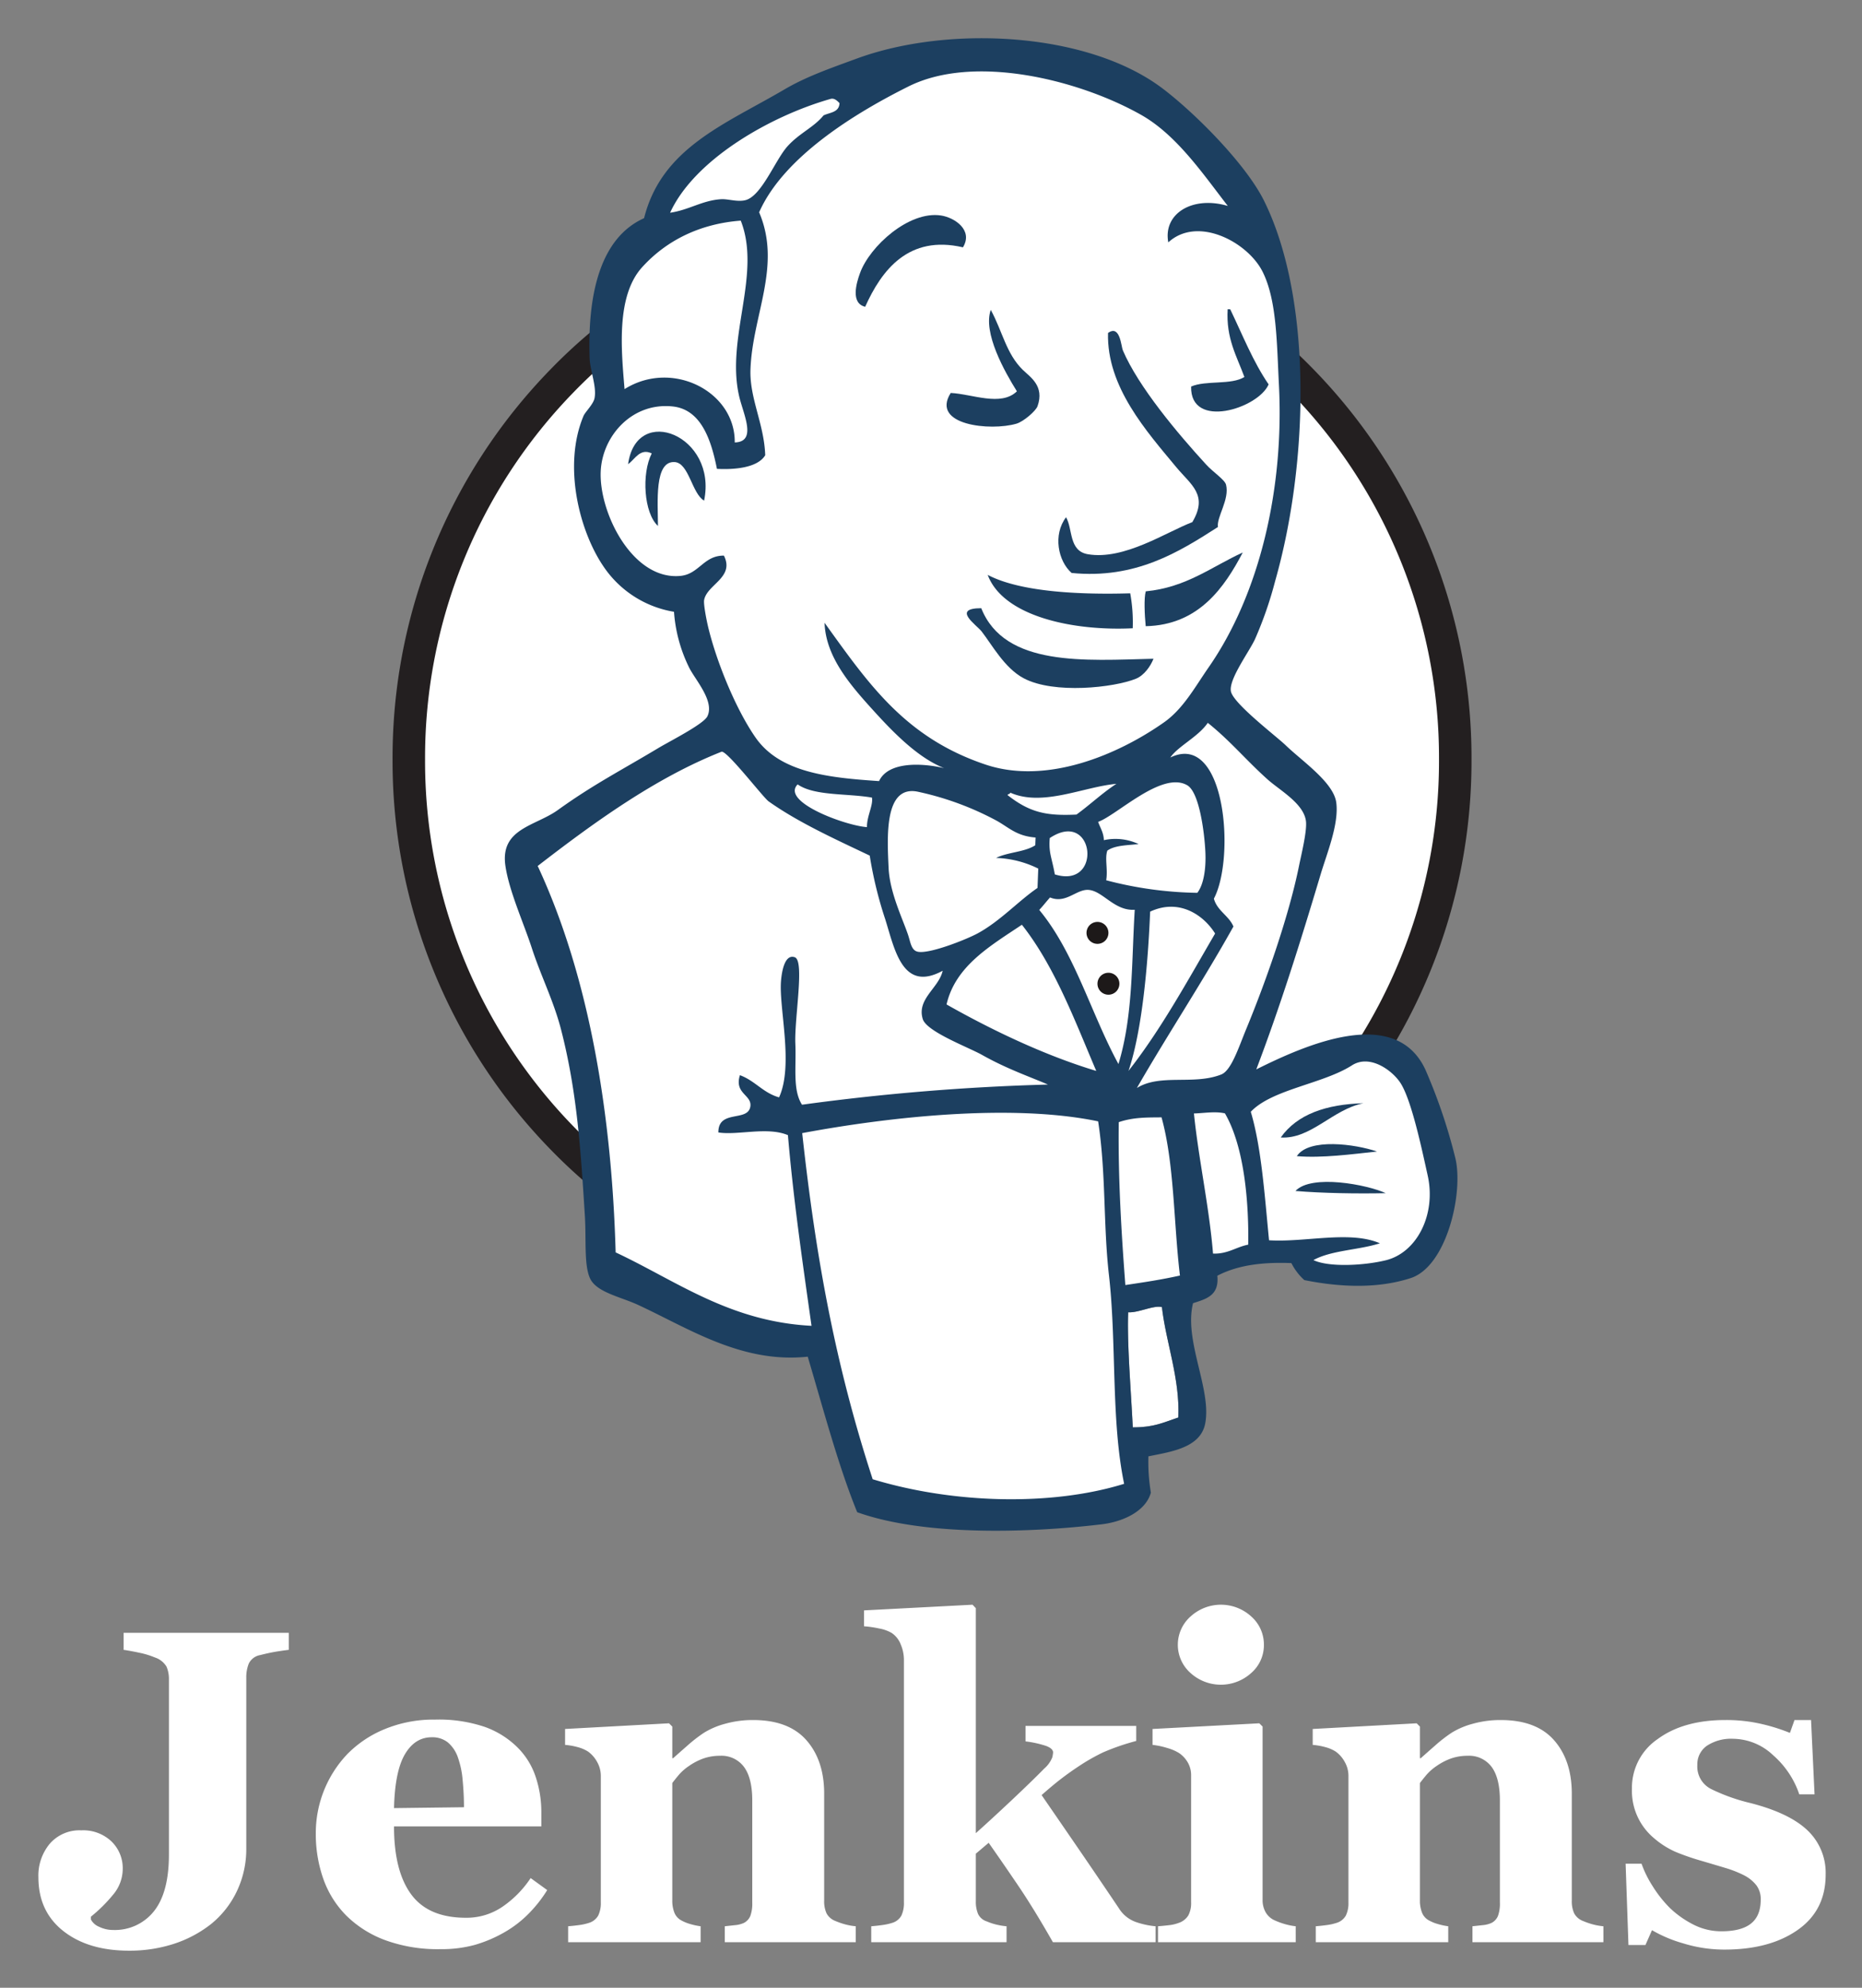 <svg xmlns="http://www.w3.org/2000/svg" role="img" viewBox="-1.75 -8.25 499.50 533.00">
<rect x="-1.75" y="-8.25" width="499.50" height="533.00" fill="#808080" stroke="none"/>
<defs>
<style>
.cls-1,.cls-13{fill:#FFF}
.cls-1,.cls-10,.cls-11,.cls-14,.cls-15,.cls-16,.cls-17,.cls-4,.cls-5,.cls-7,.cls-8{fill-rule:evenodd}
.cls-14{fill:#FFF}
.cls-15{fill:#1c3f60}
.cls-4{fill:#FFF}
.cls-5{fill:#FFF}
.cls-7{fill:#FFF}
.cls-8,.cls-9{fill:#FFF}
.cls-10{fill:#FFF}
.cls-11,.cls-12{fill:#fff}
.cls-16{fill:#FFF}
.cls-17{fill:#1d1919}
.cls-18{isolation:isolate}
</style>
</defs>
<g id="g3393">
<path d="M388.64 194.848c0 79.29-62.843 143.569-140.362 143.569-77.518 0-140.36-64.278-140.36-143.569 0-79.292 62.842-143.57 140.36-143.57 77.52 0 140.361 64.278 140.361 143.57" class="cls-1" id="path22"/>
<path fill="#FFF" d="M113.638 230.406S103.477 80.688 241.432 76.409l-9.624-16.041L156.95 85.5l-21.389 24.596-18.714 35.827-10.695 41.707 3.208 27.804" id="path24"/>
<path fill="#231f20" d="M152.143 96.908a140.42 140.42 0 0 0-39.866 98.476 140.407 140.407 0 0 0 39.866 98.468 133.987 133.987 0 0 0 96.133 40.739 133.984 133.984 0 0 0 96.134-40.74 140.415 140.415 0 0 0 39.868-98.467 140.429 140.429 0 0 0-39.868-98.476 134.016 134.016 0 0 0-96.134-40.736 134.018 134.018 0 0 0-96.133 40.736zm-6.234 203.038a149.148 149.148 0 0 1-42.352-104.562 149.15 149.15 0 0 1 42.352-104.566 142.724 142.724 0 0 1 102.367-43.363 142.715 142.715 0 0 1 102.366 43.363 149.134 149.134 0 0 1 42.354 104.566 149.125 149.125 0 0 1-42.354 104.562 142.741 142.741 0 0 1-102.366 43.364 142.75 142.75 0 0 1-102.367-43.364" id="path26"/>
<path d="M307.363 195.644l-21.39 3.208-28.874 3.209-18.716.534-18.18-.534-13.902-4.279-12.299-13.367-9.625-27.27-2.138-5.882-12.833-4.277-7.487-12.299-5.346-17.645 5.882-15.507 13.902-4.813 11.229 5.349 5.348 11.763 6.416-1.07 2.138-2.673-2.138-12.299-.536-15.507 3.209-21.388-.126-12.217 9.75-15.587 17.111-12.299 29.945-12.833 33.151 4.813 28.874 20.853 13.37 21.388 8.554 15.507 2.138 38.5-6.416 33.152-11.763 29.408-11.23 15.507" class="cls-4" id="path28"/>
<path d="M289.182 288.148l-76.465 3.208v12.833l6.417 44.916-3.209 3.744-53.47-18.182-3.744-6.416-5.347-60.421-12.296-36.36-2.675-8.556 42.776-29.408 13.369-5.348 11.763 14.437 10.159 9.09 11.764 3.743 5.347 1.604 6.416 27.804 4.813 5.882 12.299-4.278-8.557 16.578 46.52 21.922-5.88 3.208" class="cls-5" id="path30"/>
<path fill="#FFF" fill-rule="evenodd" d="M162.455 101.535l13.902-4.813 11.228 5.349 5.349 11.763 6.416-1.07 1.604-6.417-3.208-12.297 3.208-29.41-2.674-16.041 9.625-11.23 20.853-16.575-5.882-8.02-29.409 14.437-12.298 9.624-6.951 14.972-10.694 14.437-3.209 17.111 2.14 18.18" id="path32"/>
<path d="M184.377 51.273s8.02-19.784 40.103-29.409 1.605-6.952 1.605-6.952L191.33 28.28l-13.37 13.367-5.88 10.695 12.297-1.07" class="cls-7" id="path34"/>
<path d="M168.336 97.792s-11.229-37.43 31.548-42.777L198.28 48.6l-29.408 6.952-8.557 27.804 2.14 18.18 5.88-3.743" class="cls-7" id="path36"/>
<path d="M185.447 147.52l7.001-6.784a4.509 4.509 0 0 1 3.694 4.11c.534 3.744 2.138 37.43 25.13 55.612 2.097 1.659-17.11-2.676-17.11-2.676l-17.111-26.734" class="cls-8" id="path38"/>
<path d="M283.837 137.361s1.246-16.208 5.61-14.961a6.008 6.008 0 0 1 4.366 5.61s-10.6 6.859-9.976 9.351" class="cls-8" id="path40"/>
<path d="M328.215 78.009s-8.813 1.86-9.625 9.624c-.812 7.766 9.625 1.605 11.229 1.07" class="cls-9" id="path42"/>
<path d="M263.515 78.544s-11.764 1.605-11.764 9.09c0 7.486 13.369 6.952 17.111 3.743" class="cls-9" id="path44"/>
<path d="M190.794 113.3s-20.32-12.3-22.458-.535c-2.139 11.763-6.952 20.32 3.208 32.617l-6.95-2.138-6.417-16.576-2.138-16.041 12.297-12.835 13.903 1.07 8.02 6.417.535 8.02" class="cls-8" id="path46"/>
<path d="M200.418 79.613s9.09-47.054 55.077-56.145c37.859-7.483 57.747 1.604 65.233 10.16 0 0-33.686-40.102-65.77-27.805-32.082 12.299-55.608 34.756-55.074 49.192.91 24.588.534 24.598.534 24.598" class="cls-8" id="path48"/>
<path d="M324.472 38.974s-15.505-.534-16.04 13.369a10.629 10.629 0 0 0 1.068 4.276s12.3-13.903 19.785-6.416" class="cls-8" id="path50"/>
<path d="M256.572 58.068s-2.669-21.34-20.863-8.934c-11.763 8.02-10.693 19.25-8.555 21.388 2.139 2.14 1.557 6.447 3.185 3.49 1.628-2.956 1.092-12.58 6.974-15.253 5.882-2.674 15.525-5.66 19.26-.691" class="cls-8" id="path52"/>
<path d="M206.3 202.595l-50.261 22.458s20.853 82.88 10.158 108.546l-7.486-2.672-.534-31.549-13.901-59.887-5.883-16.577 52.4-35.289 15.508 14.97" class="cls-10" id="path54"/>
<path d="M211.469 248.436l7.13 8.7v32.083h-8.556s-1.068-22.457-1.068-25.132c0-2.674 1.068-12.298 1.068-12.298" class="cls-10" id="path56"/>
<path d="M211.647 294.032l-24.062 1.068 6.953 4.812 17.11 2.674" class="cls-10" id="path58"/>
<path d="M293.994 288.684l19.784-.535 4.812 49.194-20.32 2.673-4.276-51.332" class="cls-5" id="path60"/>
<path d="M299.34 288.684l29.945-1.605s12.297-31.012 12.297-32.617 10.695-44.915 10.695-44.915l-24.062-25.13-4.812-4.278-12.833 12.833V242.7l-11.23 45.984" class="cls-5" id="path62"/>
<path d="M312.708 284.94l-18.714 3.744 2.672 14.973c6.951 3.208 18.716-5.349 18.716-5.349" class="cls-10" id="path64"/>
<path d="M313.244 191.368l37.429 27.804 1.07-12.833-28.34-26.2-10.16 11.229" class="cls-10" id="path66"/>
<path d="M230.204 394.027l-11.07-44.922-5.506-33.146-.91-24.603 50.104-2.667 31.172-.005-2.834 56.15 4.812 43.31-.534 8.021-40.637 3.208-24.597-5.346" class="cls-11" id="path68"/>
<path d="M287.042 288.15s-2.673 55.61 5.348 95.177a102.15 102.15 0 0 1-39.57 12.833l44.916-1.604 5.347-3.208-6.416-87.692-1.605-18.717" class="cls-7" id="path70"/>
<path d="M319.501 333.07l20.854-5.882 39.567-2.139 5.883-18.18-10.695-31.548-12.297-1.604-17.111 5.347-16.417 8.015-8.715-1.599-6.792 2.67" class="cls-11" id="path72"/>
<path d="M319.124 322.37s13.902-6.415 16.042-5.88l-5.881-29.41 6.95-2.673s4.813 27.804 4.813 31.012c0 0 29.943 1.604 32.617 1.604 0 0 6.416-12.298 4.812-25.131l5.882 17.11.535 9.625-8.555 12.833-9.625 2.14-16.041-.535-5.347-6.95-18.715 2.672-5.883 2.14" class="cls-7" id="path74"/>
<path d="M298.112 284.412l-11.763-29.944-12.3-17.646s2.673-7.486 6.417-7.486h12.3l11.762 4.278-1.068 19.784-5.348 31.014" class="cls-12" id="path76"/>
<path d="M300.41 274.246s-14.972-28.873-14.972-33.15c0 0 2.672-6.417 6.416-4.813s11.765 5.88 11.765 5.88v-10.158l-18.181-3.744-12.298 1.604 20.854 49.194 4.277.536" class="cls-7" id="path78"/>
<path d="M235.017 203.671l-14.813-1.61-13.903-4.279v4.813l6.793 7.491 21.388 9.625" class="cls-12" id="path80"/>
<path d="M211.115 205.274s16.577 6.952 21.924 5.348l.532 6.41-14.97-3.202-9.09-6.416 1.604-2.14" class="cls-7" id="path82"/>
<path d="M319.444 231.156a101.6 101.6 0 0 1-24.447-3.368c.487-2.942-.425-5.83.308-7.949 2-1.44 5.353-1.418 8.376-1.756a14.574 14.574 0 0 0-9.305-1.051c-.07-2.042-.987-3.308-1.542-4.905 5.101-1.821 17.144-13.757 23.918-9.805 3.227 1.88 4.599 12.618 4.85 17.84.208 4.33-.394 8.7-2.158 10.994" class="cls-1" id="path84"/>
<path d="M320.06 232.458l-.654-.018a103.274 103.274 0 0 1-24.757-3.417l-1.106-.312.188-1.133a16.959 16.959 0 0 0 .062-3.73 11.506 11.506 0 0 1 .3-4.428l.132-.384.33-.238a6.783 6.783 0 0 1 1.33-.737 10.268 10.268 0 0 0-1.202.217l-1.535.379-.055-1.58a7.786 7.786 0 0 0-.869-3.056c-.213-.48-.424-.961-.602-1.474l-.417-1.202 1.198-.427a35.426 35.426 0 0 0 5.966-3.603c6.068-4.124 13.622-9.258 19.03-6.101 4.579 2.667 5.404 17.235 5.484 18.886.118 2.46.12 8.535-2.422 11.838zm-23.664-5.618a101.807 101.807 0 0 0 22.382 3.012c1.169-1.972 1.74-5.493 1.541-9.629-.34-7.093-2.047-15.53-4.213-16.792-4.012-2.342-11.11 2.484-16.294 6.007a54.68 54.68 0 0 1-5.323 3.359l.082.186a12.882 12.882 0 0 1 .905 2.543 16.065 16.065 0 0 1 8.771 1.405l3.945 1.939-4.368.488a76.98 76.98 0 0 1-1.851.176c-2.072.18-4.208.363-5.566 1.123a12.262 12.262 0 0 0-.052 3.045 24.853 24.853 0 0 1 .041 3.138z" class="cls-13" id="path86"/>
<path d="M276.057 216.325c-.024.686-.053 1.378-.08 2.07-2.833 1.861-7.407 1.839-10.516 3.403a27.322 27.322 0 0 1 11.313 2.86q-.104 2.594-.202 5.186c-5.193 3.555-9.936 8.849-16.05 12.182-2.89 1.577-13.035 5.633-16.11 4.916-1.74-.404-1.898-2.563-2.593-4.598-1.482-4.359-4.894-11.297-5.192-17.858-.379-8.287-1.215-22.175 7.715-20.468a79.78 79.78 0 0 1 21.163 7.741c3.408 1.864 5.38 4.168 10.552 4.566" class="cls-1" id="path88"/>
<path d="M245.231 248.302a4.941 4.941 0 0 1-1.111-.11c-2.103-.488-2.653-2.45-3.139-4.181a22.989 22.989 0 0 0-.377-1.252c-.347-1.02-.8-2.182-1.295-3.448-1.66-4.256-3.727-9.55-3.964-14.767l-.025-.539c-.318-6.871-.752-16.28 3.458-19.93a6.566 6.566 0 0 1 5.805-1.318 81.116 81.116 0 0 1 21.537 7.875c.917.503 1.721 1.025 2.499 1.532a14.26 14.26 0 0 0 7.536 2.88l1.228.095-.15 3.968-.552.362a15.756 15.756 0 0 1-5.151 1.895 28.134 28.134 0 0 1 5.816 2.146l.743.37-.26 6.658-.533.365a76.097 76.097 0 0 0-6.092 4.839 60.641 60.641 0 0 1-10.068 7.41c-2.17 1.183-11.457 5.15-15.905 5.15zm-2.317-43.145a3.596 3.596 0 0 0-2.454.858c-3.271 2.835-2.853 11.883-2.576 17.871l.025.542c.218 4.792 2.2 9.87 3.791 13.95.51 1.304.977 2.502 1.334 3.552.158.463.29.931.418 1.388.425 1.515.687 2.244 1.25 2.373 2.368.55 11.77-2.919 15.205-4.792a58.683 58.683 0 0 0 9.636-7.113c1.957-1.663 3.815-3.241 5.77-4.63l.146-3.706a25.973 25.973 0 0 0-10.054-2.37l-4.92-.215 4.4-2.213a22.436 22.436 0 0 1 5.175-1.59 19.674 19.674 0 0 0 4.662-1.417l.007-.176a17.19 17.19 0 0 1-7.51-3.154c-.737-.48-1.5-.976-2.33-1.43a78.365 78.365 0 0 0-20.787-7.607 6.375 6.375 0 0 0-1.188-.121z" class="cls-13" id="path90"/>
<path d="M281.214 226.212c-.793-4.514-1.708-5.802-1.354-9.74 12.04-8.027 14.3 13.788 1.354 9.74" class="cls-1" id="path92"/>
<path d="M284.258 228.01a11.481 11.481 0 0 1-3.427-.573l-.746-.233-.135-.77a54.725 54.725 0 0 0-.736-3.454 17.81 17.81 0 0 1-.633-6.623l.056-.612.51-.34c5.405-3.602 8.667-1.464 9.817-.38a8.252 8.252 0 0 1 1.225 9.719 6.599 6.599 0 0 1-5.931 3.267zm-1.927-2.82c2.622.63 4.61.02 5.643-1.742a5.722 5.722 0 0 0-.77-6.556c-1.418-1.335-3.572-1.22-6.112.317a15.63 15.63 0 0 0 .618 5.175c.193.808.408 1.705.62 2.807z" class="cls-13" id="path94"/>
<path d="M298.646 229.871s-3.744-5.348-1.07-6.952 5.348.002 6.952-2.672 0-4.279.534-7.487 3.21-3.744 5.883-4.278 10.16-1.604 11.229 1.07l-3.209-9.625-6.416-2.138-20.32 11.763-1.07 5.882v11.763" class="cls-14" id="path96"/>
<path d="M242.502 247.517q-.964-12.517-2.079-25.015c-1.131-12.448 2.99-10.276 13.78-10.276 1.649 0 10.148 1.965 10.756 3.208 2.917 5.956-4.876 4.633 3.36 9.125 6.952 3.79 19.233-2.302 16.424-10.729-1.572-1.873-8.19-.584-10.563-1.814l-12.532-6.497c-5.315-2.757-17.598-6.777-23.265-2.924-14.357 9.764.906 34.161 6.028 44.347" class="cls-14" id="path98"/>
<path d="M256.572 58.068C242 54.673 234.757 64.167 230.34 74.013c-3.944-.956-2.375-6.32-1.378-9.054 2.608-7.174 13.121-16.723 21.71-15.428 3.697.556 8.7 3.936 5.901 8.537" class="cls-15" id="path100"/>
<path d="M327.581 74.664c.23.01.462.018.692.027 3.293 6.842 6.143 14.09 10.298 20.129-2.783 6.482-21.075 12.219-20.793.579 3.956-1.73 10.785-.353 14.292-2.562-2.028-5.565-4.954-10.302-4.489-18.173" class="cls-15" id="path102"/>
<path d="M264.034 74.842c3.125 5.728 4.142 11.747 8.583 16.077 2 1.949 5.89 4.324 3.963 9.745-.451 1.278-3.744 4.129-5.645 4.689-6.945 2.05-23.126.423-17.646-8.234 5.743.267 13.462 3.73 17.755-.44-3.297-5.27-9.174-15.695-7.01-21.837" class="cls-15" id="path104"/>
<path d="M324.975 133.062c-10.456 6.717-22.115 14.02-39.247 12.326-3.66-3.182-5.056-10.264-1.5-14.942 1.851 3.183.688 9.036 5.847 9.917 9.721 1.663 21.035-5.947 28.027-8.606 4.336-7.31-.373-9.999-4.28-14.704-7.996-9.64-18.723-21.587-18.333-36.017 3.232-2.344 3.511 3.577 3.975 4.655 4.176 9.772 14.684 22.27 22.354 30.634 1.883 2.06 4.984 4.036 5.328 5.398.995 3.96-2.587 8.705-2.172 11.34" class="cls-15" id="path106"/>
<path d="M187.134 125.991c-3.277-1.87-4.057-10.109-7.904-10.343-5.499-.334-4.496 10.688-4.474 17.134-3.785-3.436-4.45-14.016-1.67-19.449-3.169-1.556-4.584 1.717-6.342 2.87 2.26-16.41 24.006-7.612 20.39 9.788" class="cls-15" id="path108"/>
<path d="M331.632 139.896c-4.867 9.264-11.752 19.466-26.034 19.763-.29-2.992-.513-7.544.016-9.346 10.918-1.049 17.659-6.606 26.018-10.417" class="cls-15" id="path110"/>
<path d="M263.21 145.902c9.11 4.79 25.85 5.305 38.23 4.942a43.35 43.35 0 0 1 .674 9.371c-15.914.794-34.73-3.144-38.904-14.313" class="cls-15" id="path112"/>
<path d="M261.479 154.834c6.299 15.815 27.948 13.994 46.205 13.558-.804 2.053-2.546 4.478-4.712 5.356-5.85 2.38-21.986 4.187-30.108-.127-5.15-2.738-8.46-8.925-11.282-12.552-1.363-1.752-8.149-6.226-.103-6.235" class="cls-15" id="path114"/>
<path d="M324.214 242.07c-7.392 12.66-14.464 25.663-23.234 36.83 3.677-10.81 5.25-28.904 5.805-42.697 7.692-3.6 14.279.81 17.43 5.867" class="cls-16" id="path116"/>
<path d="M363.99 287.572c-8.276 1.657-14.09 9.7-22.164 9.184 4.437-6.255 12.212-8.892 22.164-9.184" class="cls-15" id="path118"/>
<path d="M367.641 300.523c-6.745.713-14.668 1.805-21.51 1.242 3.24-4.947 15.718-3.24 21.51-1.242" class="cls-15" id="path120"/>
<path d="M369.978 311.69c-7.58.164-17.003.013-24.21-.592 4.263-4.578 19.294-1.699 24.21.592" class="cls-15" id="path122"/>
<path d="M309.95 342.247c1.088 9.52 4.862 19.168 4.39 29.594-4.192 1.414-6.6 2.65-12.216 2.643-.396-8.862-1.582-22.409-1.227-30.856 2.762.183 6.835-1.973 9.053-1.381" class="cls-7" id="path124"/>
<path d="M297.728 201.93c-3.806 2.486-7.048 5.588-10.704 8.241-8.107.401-12.531-.561-18.487-5.216.097-.374.696-.207.718-.666 8.678 3.867 19.71-1.575 28.473-2.358" class="cls-4" id="path126"/>
<path d="M252.17 261.088c2.385-10.333 11.728-15.684 20.212-21.374 8.757 11.114 14.082 25.407 19.947 39.199-13.857-4.177-28.015-10.955-40.159-17.825" class="cls-16" id="path128"/>
<path d="M300.897 343.628c-.355 8.448.83 21.994 1.227 30.856 5.616.007 8.024-1.229 12.215-2.643.473-10.426-3.301-20.073-4.389-29.594-2.218-.592-6.291 1.564-9.053 1.381zm-87.448-48.042c3.703 34.045 9.067 62.663 18.905 92.81 21.834 6.63 48.156 7.208 67.455 1.225-3.544-17.015-1.996-37.73-4.066-55.887-1.561-13.648-.766-27.38-2.906-41.303-23.385-4.865-56.438-1.138-79.388 3.155zm84.918-2.942c-.197 14.622.654 29.044 1.77 43.684 5.615-.843 9.425-1.405 14.642-2.549-1.694-14.094-1.486-29.953-4.936-42.42-3.988.038-7.5-.046-11.476 1.285zm28.481-2.356c-2.664-.611-5.767-.024-8.312.025 1.196 11.92 4.1 25.071 5.122 37.582 4.005.125 6.145-1.764 9.44-2.4.176-10.982-.96-26.112-6.25-35.207zm43.126 39.402c8.35-2.028 13.6-12.254 11.264-22.756-1.567-7.059-4.359-20.349-7.346-24.864-2.207-3.34-8.192-7.713-12.97-4.652-7.774 4.977-21.469 6.422-27.138 12.448 2.843 9.464 3.725 22.464 4.898 34.456 9.711.605 21.66-2.672 29.737.806-5.638 1.826-12.955 1.84-17.826 4.503 3.98 1.923 13.303 1.534 19.38.059zm-77.645-50.777c-5.865-13.792-11.19-28.085-19.947-39.199-8.484 5.69-17.827 11.041-20.212 21.374 12.144 6.87 26.302 13.648 40.159 17.825zm14.456-42.71c-.555 13.793-2.128 31.887-5.805 42.697 8.77-11.166 15.842-24.17 23.234-36.83-3.15-5.057-9.737-9.467-17.429-5.867zm-16.387-5.823c-3.323-.358-6.143 3.82-10.462 2.013-.99 1.094-1.89 2.28-2.9 3.348 9.542 11.498 13.878 27.812 21.248 41.325 3.954-12.98 3.498-27.201 4.37-41.368-5.434.344-8.448-4.914-12.256-5.318zm-10.538-13.908c-.354 3.938.562 5.226 1.354 9.74 12.945 4.048 10.685-17.767-1.354-9.74zm-14.355-4.713a79.78 79.78 0 0 0-21.163-7.741c-8.93-1.709-8.094 12.181-7.715 20.468.298 6.561 3.71 13.5 5.192 17.858.695 2.035.852 4.194 2.592 4.598 3.076.717 13.22-3.34 16.111-4.916 6.114-3.334 10.857-8.627 16.05-12.182q.1-2.594.202-5.186a27.322 27.322 0 0 0-11.313-2.86c3.11-1.564 7.683-1.542 10.516-3.403.027-.693.056-1.384.08-2.07-5.172-.398-7.144-2.702-10.552-4.566zm-53.28-9.678c-4.629 4.7 12.986 11.107 18.594 11.452-.032-2.974 1.695-5.778 1.347-7.911-6.661-1.17-15.415-.398-19.94-3.54zm57.03 2.208c-.022.459-.62.292-.718.665 5.956 4.656 10.38 5.618 18.487 5.217 3.656-2.653 6.898-5.756 10.705-8.24-8.764.783-19.795 6.225-28.474 2.358zm52.346 15.873c-.25-5.222-1.622-15.96-4.85-17.84-6.773-3.954-18.816 7.984-23.917 9.805.555 1.597 1.471 2.863 1.542 4.905a14.574 14.574 0 0 1 9.305 1.05c-3.023.34-6.376.317-8.376 1.757-.733 2.12.18 5.007-.308 7.949a101.6 101.6 0 0 0 24.447 3.368c1.764-2.294 2.366-6.663 2.157-10.994zm-117.169-13.534c-1.454-1.037-11.288-13.833-12.636-13.302-17.795 7.018-34.435 19.153-49.305 30.631 14.178 30.42 19.9 67.691 20.912 103.614 16.24 7.595 30.505 18.546 52.543 19.689-2.55-18.043-4.878-34.141-6.326-51.128-5.537-2.335-13.481.105-18.663-.724-.044-6.245 7.914-2.735 8.577-6.934.5-3.177-4.379-3.417-2.79-8.419 4.05 1.473 6.178 4.725 10.498 5.947 3.948-8.637-.055-23.918.514-31.137.108-1.355.677-7.508 3.713-6.429 2.687.956-.154 16.365.14 23.197.27 6.295-.76 12.385 1.79 16.337a608.53 608.53 0 0 1 65.977-5.405c-5.07-2.175-11.091-4.233-17.694-7.954-3.579-2.018-14.86-6.216-15.894-9.616-1.647-5.417 4.324-8.302 5.345-12.946-10.749 5.862-12.846-5.62-15.39-13.754a106.909 106.909 0 0 1-4.18-17.121c-9.26-4.415-19.16-8.885-27.13-14.546zm107.764-11.754c14.827-7.19 17.5 26.87 11.688 37.843.898 3.273 3.988 4.525 5.249 7.467-8.275 14.822-17.465 28.658-25.907 43.306 6.28-3.91 15.25-.7 22.64-3.626 2.702-1.068 4.657-7.252 6.703-12.2 5.625-13.61 11.532-30.77 14.16-43.758.593-2.96 2.21-9.409 1.847-12.042-.646-4.717-7.045-8.214-10.3-11.13-5.996-5.387-9.772-10.127-16.027-15.164-2.536 3.744-7.979 6.26-10.053 9.304zM170.523 63.387c-7.065 7.774-5.586 22.34-4.731 32.702 12.77-8.034 29.72.635 29.56 14.299 6.097-.162 2.278-7.615 1.175-12.416-3.604-15.682 6.072-32.72.439-47.06-10.938.829-19.923 5.296-26.443 12.475zm50.552-45.118c-15.994 4.534-36.493 16.155-43.065 30.524 5.089-.74 8.622-3.306 13.642-3.624 1.898-.124 4.383.796 6.564.253 4.346-1.078 8.013-10.821 11.292-14.446 3.195-3.54 7.036-5.053 9.665-8.28 1.689-.816 4.186-.76 4.282-3.296-.732-.783-1.503-1.38-2.38-1.13zm83.26 4.264c-16.602-9.366-44.702-16.412-62.36-7.608-14.25 7.104-33.51 18.86-40.078 33.755 6.135 14.375-1.817 27.546-2.324 42.14-.27 7.766 3.656 14.545 3.957 23-2.1 3.463-8.513 3.89-12.952 3.652-1.495-7.479-4.111-15.884-11.812-16.728-10.897-1.192-18.864 7.827-19.36 17.25-.585 11.084 8.513 29.453 21.409 28.177 4.982-.492 6.205-5.486 11.633-5.435 2.942 5.87-4.538 7.713-5.307 11.911-.2 1.085.62 5.323 1.097 7.31 2.343 9.678 7.564 22.203 12.704 29.57 6.523 9.346 19.338 10.755 33.126 11.67 2.462-5.304 11.534-4.868 17.445-3.48-7.084-2.806-13.67-9.607-19.128-15.628-6.27-6.907-12.62-14.317-12.94-23.345 11.847 16.436 21.634 30.79 43.177 38.02 16.301 5.467 35.34-2.506 47.864-11.301 5.197-3.656 8.3-9.457 11.994-14.766 13.823-19.883 20.273-48.264 18.855-75.771-.584-11.345-.558-22.65-4.365-30.283-3.978-7.98-17.433-15.12-25.31-7.902-1.46-7.76 6.55-12.56 15.958-9.767-6.708-8.658-13.749-19.06-23.284-24.44zM335.262 278.5c12.973-6.449 37.211-17.358 45.344.024a147.383 147.383 0 0 1 8.077 23.852c2.196 9.331-2.38 28.943-11.972 32.074-8.47 2.766-18.356 2.597-28.56.547a15.56 15.56 0 0 1-3.474-4.557c-7.286-.282-14.108.391-19.864 3.386.546 5.389-3.099 6.253-6.516 7.363-2.533 10.043 5.068 23.16 3.249 32.317-1.298 6.524-9.325 7.533-15.225 8.754a50.123 50.123 0 0 0 .66 9.72c-1.348 4.97-7.4 7.8-13.132 8.493-18.863 2.268-47.504 3.287-65.648-3.237-5.062-12.419-9.051-27.524-13.268-41.704-17.696 1.89-32.007-7.636-45.5-13.876-4.671-2.166-11.133-3.359-12.878-7.077-1.692-3.6-1-10.5-1.42-17.017-1.068-16.646-1.983-32.702-6.379-49.746-1.973-7.648-5.414-14.397-7.814-21.766-2.218-6.83-6.093-15.271-7.104-22.082-1.499-10.095 8.007-10.657 14.085-15.031 9.396-6.765 16.771-10.505 26.947-16.61 3.014-1.809 12.104-6.385 13.137-8.493 2.056-4.179-3.527-10.07-5.02-13.346a40.144 40.144 0 0 1-3.93-14.691 28.341 28.341 0 0 1-18.917-12.158c-6.466-9.48-10.95-27.02-5.356-40.361.439-1.05 2.627-3.117 2.95-4.73.636-3.179-1.198-7.404-1.312-10.784-.588-17.34 2.934-32.281 14.607-37.51 4.74-18.88 21.701-25.157 37.682-34.54 5.973-3.506 12.558-5.747 19.359-8.25 24.396-8.977 61.826-7.287 82.073 8.026 8.586 6.494 22.309 20.204 27.218 30.13 12.964 26.207 12.043 70.005 2.975 101.884a102.552 102.552 0 0 1-5.455 15.712c-1.722 3.59-7.071 10.773-6.422 13.943.67 3.277 12.198 12.031 14.67 14.415 4.451 4.294 12.908 9.994 13.593 15.412.737 5.767-2.54 13.656-4.2 19.221-5.551 18.57-10.967 35.737-17.26 52.293" class="cls-15" id="path130"/>
<path d="M248.716 149.947c.704-.936 4.573-2.36 9.987.247 0 0-6.417 1.07-5.883 11.768l-2.674-.536s-2.763-9.7-1.43-11.479" class="cls-8" id="path132"/>
<path d="M295.598 241.898a2.941 2.941 0 1 1-2.942-2.942 2.941 2.941 0 0 1 2.942 2.942" class="cls-17" id="path134"/>
<path d="M298.539 255.533a2.941 2.941 0 1 1-2.942-2.942 2.941 2.941 0 0 1 2.942 2.942" class="cls-17" id="path136"/></g><g id="text5675" class="cls-18">
<path fill="#FFF" d="M75.716 434.141q-2.338.293-3.975.586t-3.682.818a4.193 4.193 0 0 0-3.07 2.282 9.79 9.79 0 0 0-.672 3.744v45.745a26.28 26.28 0 0 1-2.542 11.583 25.256 25.256 0 0 1-6.986 8.832 32.258 32.258 0 0 1-10.054 5.295 38.6 38.6 0 0 1-11.867 1.783q-10.931 0-17.624-5.26-6.694-5.262-6.693-14.44a13.311 13.311 0 0 1 3.069-9.001 10.56 10.56 0 0 1 8.447-3.566 11.002 11.002 0 0 1 8.096 2.981 9.957 9.957 0 0 1 3.01 7.366 10.733 10.733 0 0 1-2.601 6.927 40.249 40.249 0 0 1-5.933 5.874v.76a4.35 4.35 0 0 0 2.286 1.988 8.373 8.373 0 0 0 3.576.818 13.363 13.363 0 0 0 11.049-5.03q4.015-5.031 4.016-15.211v-46.859a8.394 8.394 0 0 0-.647-3.51 5.663 5.663 0 0 0-3.113-2.457 22.598 22.598 0 0 0-4.258-1.287q-2.496-.526-4.141-.76v-4.56h44.31zm69.328 64.418a35.586 35.586 0 0 1-4.94 6.284 29.983 29.983 0 0 1-6.575 5.056 36.023 36.023 0 0 1-7.921 3.362 33.716 33.716 0 0 1-9.207 1.14 40.995 40.995 0 0 1-14.935-2.456 29.272 29.272 0 0 1-10.376-6.605 26.424 26.424 0 0 1-6.109-9.791 36.124 36.124 0 0 1-2.016-12.247 30.735 30.735 0 0 1 8.417-21.16 29.817 29.817 0 0 1 10.025-6.723 34.268 34.268 0 0 1 13.533-2.572 38.554 38.554 0 0 1 13.445 1.988 23.807 23.807 0 0 1 8.71 5.494 19.937 19.937 0 0 1 4.851 7.863 29.679 29.679 0 0 1 1.52 9.498v3.8H103.95q0 11.984 4.618 18.238 4.617 6.257 14.672 6.255a17.047 17.047 0 0 0 9.88-3.01 28.188 28.188 0 0 0 7.482-7.63zm-22.33-22.213q0-3.508-.35-7.19a23.947 23.947 0 0 0-1.228-6.02 9.265 9.265 0 0 0-2.718-4.151 6.677 6.677 0 0 0-4.355-1.403q-4.502 0-7.19 4.56-2.69 4.559-2.923 14.438zm105.103 36.184h-35.132v-4.268q1.11-.116 2.69-.292a7.37 7.37 0 0 0 2.396-.585 3.717 3.717 0 0 0 1.754-1.87 9.612 9.612 0 0 0 .526-3.624v-27.357q0-5.963-2.199-8.973a7.511 7.511 0 0 0-6.477-3.01 13.235 13.235 0 0 0-4.366.701 16.3 16.3 0 0 0-3.956 2.046 13.46 13.46 0 0 0-2.726 2.397q-1.026 1.227-1.73 2.162v31.39a8.745 8.745 0 0 0 .585 3.42 4.077 4.077 0 0 0 1.93 2.075 11.119 11.119 0 0 0 2.337.936 18.142 18.142 0 0 0 2.748.584v4.268h-35.541v-4.268q1.46-.116 2.952-.32a14.275 14.275 0 0 0 2.543-.557 4.291 4.291 0 0 0 2.572-1.987 7.58 7.58 0 0 0 .701-3.507V467.87a7.51 7.51 0 0 0-.935-3.566 8.376 8.376 0 0 0-2.455-2.864 9.672 9.672 0 0 0-2.66-1.17 18.775 18.775 0 0 0-3.536-.642v-4.267l27.883-1.52.877.877v8.476h.233q1.636-1.46 3.975-3.508a38.251 38.251 0 0 1 4.326-3.332 21.01 21.01 0 0 1 5.67-2.396 27.343 27.343 0 0 1 7.483-.994q9.527 0 14.292 5.407 4.764 5.408 4.764 14.35v28.644a7.761 7.761 0 0 0 .643 3.448 4.531 4.531 0 0 0 2.397 2.046 19.94 19.94 0 0 0 2.309.819 16.818 16.818 0 0 0 3.127.584zm80.435 0h-27.553q-5.082-8.92-9.287-15.13-4.204-6.209-7.943-11.516l-3.443 2.913v12.743a8.342 8.342 0 0 0 .614 3.449 3.898 3.898 0 0 0 2.367 1.987 14.951 14.951 0 0 0 2.455.819 17.498 17.498 0 0 0 2.806.467v4.268h-36.3v-4.268q1.471-.116 2.941-.32a16.109 16.109 0 0 0 2.59-.557 4.19 4.19 0 0 0 2.56-1.987 7.812 7.812 0 0 0 .677-3.507v-65.178a10.582 10.582 0 0 0-.848-4.004 6.514 6.514 0 0 0-2.484-3.127 10.5 10.5 0 0 0-3.332-1.17 28.914 28.914 0 0 0-4.034-.584v-4.267l29.11-1.52.878.935V483.3q4.32-3.858 9.72-8.942 5.401-5.085 8.67-8.417a7.673 7.673 0 0 0 2.134-3.01 9.803 9.803 0 0 0 .205-1.256q0-1.053-1.846-1.754a27.63 27.63 0 0 0-5.555-1.228v-4.15h29.695v4.034a61.292 61.292 0 0 0-8.9 3.068 52.82 52.82 0 0 0-6.683 3.83q-2.394 1.578-4.637 3.308-2.244 1.728-5.158 4.308 5.719 8.298 10.562 15.366 4.843 7.07 10.153 14.957a8.846 8.846 0 0 0 4.494 3.68 22.035 22.035 0 0 0 5.372 1.17zm37.586 0h-36.943v-4.268q1.518-.116 2.98-.292a10.363 10.363 0 0 0 2.514-.585 4.847 4.847 0 0 0 2.63-2.016 6.929 6.929 0 0 0 .76-3.478V467.87a6.826 6.826 0 0 0-.934-3.595 7.755 7.755 0 0 0-2.339-2.484 12.44 12.44 0 0 0-3.186-1.345 20.813 20.813 0 0 0-3.887-.818v-4.267l28.643-1.52.877.877v46.413a6.538 6.538 0 0 0 .877 3.479 5.308 5.308 0 0 0 2.514 2.133 19.514 19.514 0 0 0 2.572.935 17.563 17.563 0 0 0 2.922.584zm-8.534-79.733a9.886 9.886 0 0 1-3.42 7.57 12.119 12.119 0 0 1-16.25 0 10.12 10.12 0 0 1 0-15.17 12.073 12.073 0 0 1 16.28 0 10.018 10.018 0 0 1 3.39 7.6zm91.073 79.733h-35.131v-4.268q1.11-.116 2.689-.292a7.37 7.37 0 0 0 2.396-.585 3.717 3.717 0 0 0 1.754-1.87 9.612 9.612 0 0 0 .526-3.624v-27.357q0-5.963-2.199-8.973a7.511 7.511 0 0 0-6.476-3.01 13.235 13.235 0 0 0-4.367.701 16.3 16.3 0 0 0-3.956 2.046 13.46 13.46 0 0 0-2.726 2.397q-1.026 1.227-1.73 2.162v31.39a8.745 8.745 0 0 0 .585 3.42 4.077 4.077 0 0 0 1.93 2.075 11.118 11.118 0 0 0 2.338.936 18.143 18.143 0 0 0 2.747.584v4.268h-35.54v-4.268q1.46-.116 2.951-.32a14.275 14.275 0 0 0 2.543-.557 4.291 4.291 0 0 0 2.572-1.987 7.58 7.58 0 0 0 .702-3.507V467.87a7.51 7.51 0 0 0-.936-3.566 8.376 8.376 0 0 0-2.455-2.864 9.672 9.672 0 0 0-2.66-1.17 18.775 18.775 0 0 0-3.536-.642v-4.267l27.883-1.52.877.877v8.476h.234q1.635-1.46 3.975-3.508a38.25 38.25 0 0 1 4.325-3.332 21.01 21.01 0 0 1 5.67-2.396 27.343 27.343 0 0 1 7.483-.994q9.527 0 14.292 5.407 4.764 5.408 4.764 14.35v28.644a7.761 7.761 0 0 0 .643 3.448 4.531 4.531 0 0 0 2.397 2.046 19.942 19.942 0 0 0 2.309.819 16.818 16.818 0 0 0 3.127.584zm32.501 1.987a37.404 37.404 0 0 1-11.077-1.665 36.21 36.21 0 0 1-8.388-3.538l-1.754 3.975h-4.56l-.76-21.803h4.268a28.955 28.955 0 0 0 2.923 5.933 32.677 32.677 0 0 0 4.676 5.933 26.424 26.424 0 0 0 6.284 4.443 16.358 16.358 0 0 0 7.57 1.812q5.319 0 7.92-2.075t2.602-6.401a6.153 6.153 0 0 0-1.169-3.858 10.01 10.01 0 0 0-3.215-2.63 29.852 29.852 0 0 0-4.998-1.988q-2.718-.818-6.693-1.988a64.18 64.18 0 0 1-6.81-2.367 23.279 23.279 0 0 1-5.875-3.77 16.505 16.505 0 0 1-5.787-13.153 15.787 15.787 0 0 1 6.927-13.327q6.927-5.086 18.15-5.086a41.654 41.654 0 0 1 9.792 1.081 49.48 49.48 0 0 1 7.511 2.368l1.228-3.45h4.442l.936 19.934h-4.092a24.171 24.171 0 0 0-7.015-10.493 15.847 15.847 0 0 0-10.697-4.413 11.816 11.816 0 0 0-7.073 1.87 6.07 6.07 0 0 0-2.572 5.203 6.741 6.741 0 0 0 3.763 6.43 50.29 50.29 0 0 0 10.533 3.741q10.445 2.69 15.29 7.337a15.694 15.694 0 0 1 4.844 11.836q0 9.589-7.512 14.848-7.511 5.261-19.612 5.261z" class=""/></g></svg>